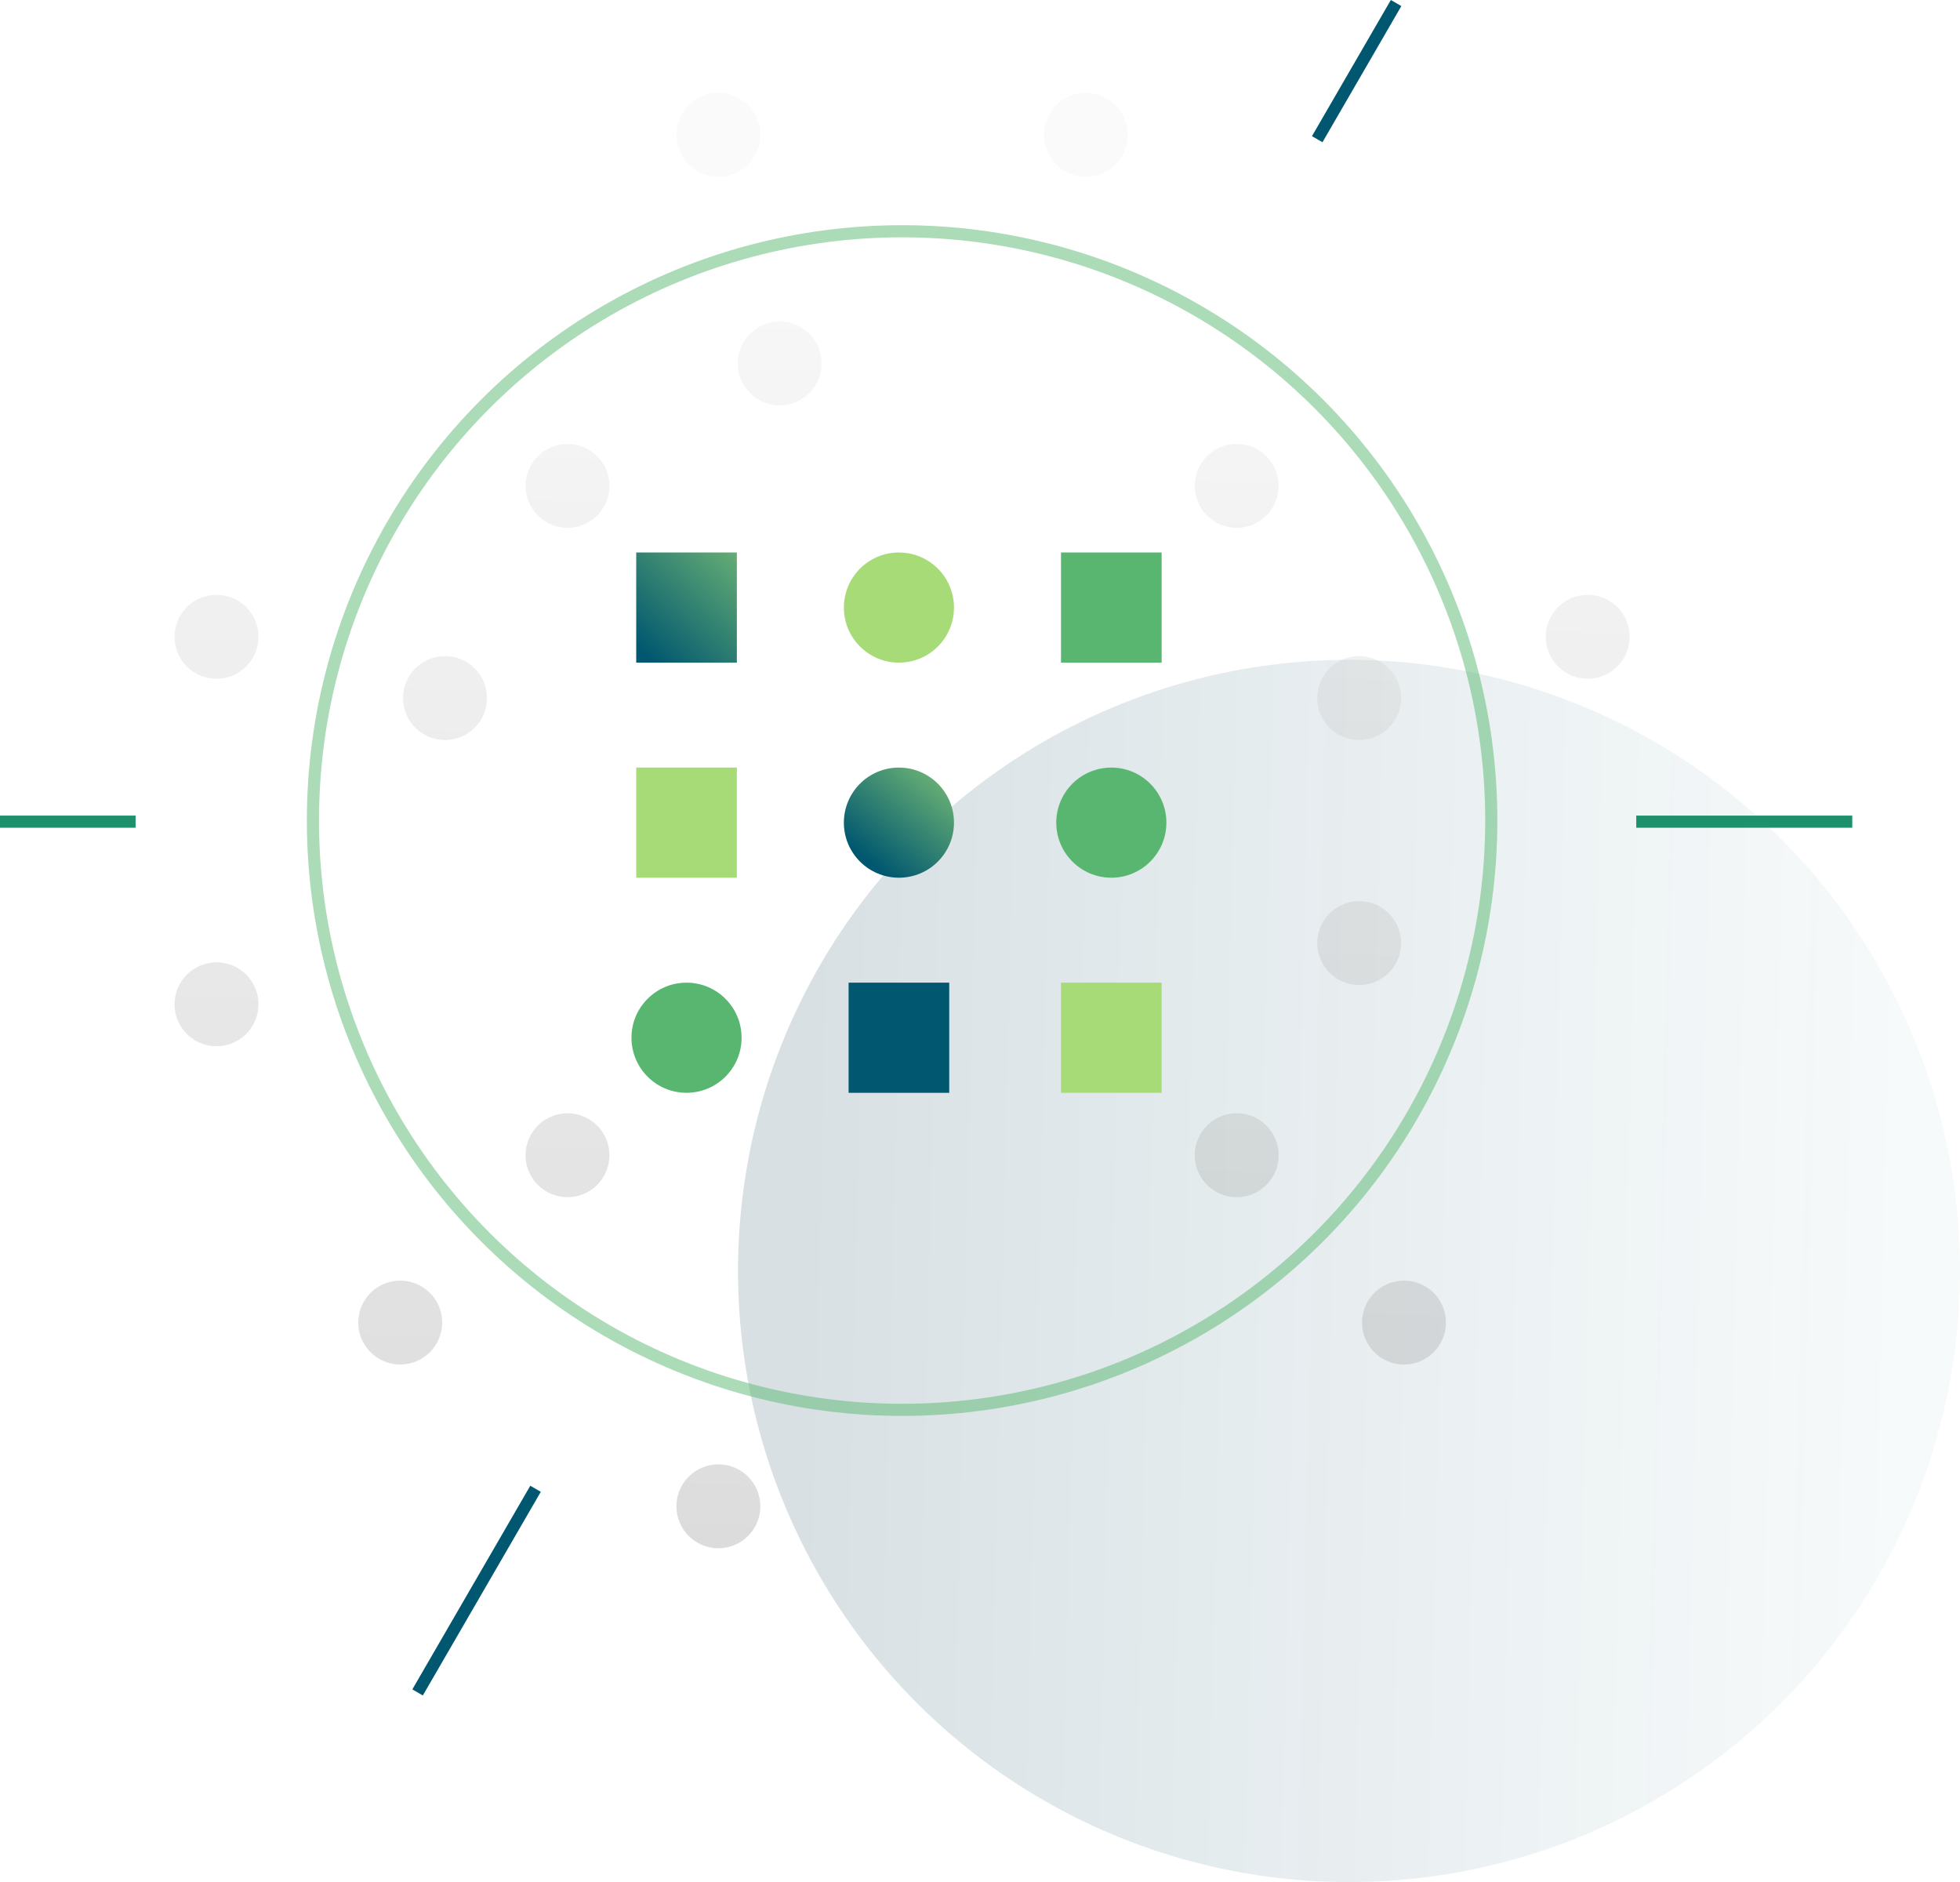 <svg xmlns="http://www.w3.org/2000/svg" xmlns:xlink="http://www.w3.org/1999/xlink" viewBox="0 0 807.72 775.45"><defs><style>.cls-1{opacity:0.15;fill:url(#linear-gradient);}.cls-2,.cls-20,.cls-21{fill:none;stroke-miterlimit:10;stroke-width:5px;}.cls-2{stroke:#1d916c;}.cls-3{opacity:0.3;}.cls-4{fill:url(#linear-gradient-2);}.cls-5{fill:url(#linear-gradient-3);}.cls-6{fill:url(#linear-gradient-4);}.cls-7{fill:url(#linear-gradient-5);}.cls-8{fill:url(#linear-gradient-6);}.cls-9{fill:url(#linear-gradient-7);}.cls-10{fill:url(#linear-gradient-8);}.cls-11{fill:url(#linear-gradient-9);}.cls-12{fill:url(#linear-gradient-10);}.cls-13{fill:url(#linear-gradient-11);}.cls-14{fill:url(#linear-gradient-12);}.cls-15{fill:url(#linear-gradient-13);}.cls-16{fill:url(#linear-gradient-14);}.cls-17{fill:url(#linear-gradient-15);}.cls-18{fill:url(#linear-gradient-16);}.cls-19{fill:url(#linear-gradient-17);}.cls-20{stroke:#00576f;}.cls-21{stroke:#58b871;opacity:0.5;}.cls-22{fill:url(#linear-gradient-18);}.cls-23{fill:#58b671;}.cls-24{fill:#a7db78;}.cls-25{fill:url(#linear-gradient-19);}.cls-26{fill:#00576f;}</style><linearGradient id="linear-gradient" x1="788.53" y1="529.28" x2="326.39" y2="518.12" gradientUnits="userSpaceOnUse"><stop offset="0" stop-color="#00576f" stop-opacity="0.2"/><stop offset="1" stop-color="#003248"/></linearGradient><linearGradient id="linear-gradient-2" x1="492.48" y1="700.51" x2="514.08" y2="71.03" gradientUnits="userSpaceOnUse"><stop offset="0" stop-color="gray"/><stop offset="1" stop-color="#efefef"/></linearGradient><linearGradient id="linear-gradient-3" x1="226.48" y1="691.39" x2="248.08" y2="61.9" xlink:href="#linear-gradient-2"/><linearGradient id="linear-gradient-4" x1="159.98" y1="689.1" x2="181.58" y2="59.62" xlink:href="#linear-gradient-2"/><linearGradient id="linear-gradient-5" x1="573.16" y1="703.28" x2="594.76" y2="73.8" xlink:href="#linear-gradient-2"/><linearGradient id="linear-gradient-6" x1="501.93" y1="700.84" x2="523.53" y2="71.35" xlink:href="#linear-gradient-2"/><linearGradient id="linear-gradient-7" x1="217.03" y1="691.06" x2="238.63" y2="61.58" xlink:href="#linear-gradient-2"/><linearGradient id="linear-gradient-8" x1="425.41" y1="698.21" x2="447.01" y2="68.73" xlink:href="#linear-gradient-2"/><linearGradient id="linear-gradient-9" x1="293.55" y1="693.69" x2="315.15" y2="64.2" xlink:href="#linear-gradient-2"/><linearGradient id="linear-gradient-10" x1="549.35" y1="702.46" x2="570.95" y2="72.98" xlink:href="#linear-gradient-2"/><linearGradient id="linear-gradient-11" x1="169.61" y1="689.43" x2="191.21" y2="59.95" xlink:href="#linear-gradient-2"/><linearGradient id="linear-gradient-12" x1="74.68" y1="686.18" x2="96.28" y2="56.69" xlink:href="#linear-gradient-2"/><linearGradient id="linear-gradient-13" x1="639.09" y1="705.54" x2="660.69" y2="76.06" xlink:href="#linear-gradient-2"/><linearGradient id="linear-gradient-14" x1="545.89" y1="702.35" x2="567.49" y2="72.86" xlink:href="#linear-gradient-2"/><linearGradient id="linear-gradient-15" x1="79.87" y1="686.36" x2="101.47" y2="56.87" xlink:href="#linear-gradient-2"/><linearGradient id="linear-gradient-16" x1="302.61" y1="694" x2="324.21" y2="64.51" xlink:href="#linear-gradient-2"/><linearGradient id="linear-gradient-17" x1="274.18" y1="693.02" x2="295.78" y2="63.54" xlink:href="#linear-gradient-2"/><linearGradient id="linear-gradient-18" x1="264.94" y1="269.24" x2="317.74" y2="213.7" gradientUnits="userSpaceOnUse"><stop offset="0" stop-color="#00576f"/><stop offset="1" stop-color="#88cb77"/></linearGradient><linearGradient id="linear-gradient-19" x1="357.37" y1="354.64" x2="395.09" y2="309.38" xlink:href="#linear-gradient-18"/></defs><g id="Layer_2" data-name="Layer 2"><g id="Layer_1-2" data-name="Layer 1"><circle class="cls-1" cx="555.93" cy="523.66" r="251.79"/><line class="cls-2" x1="674.3" y1="338.54" x2="763.33" y2="338.54"/><line class="cls-2" y1="338.54" x2="55.88" y2="338.54"/><g class="cls-3"><circle class="cls-4" cx="509.65" cy="200.19" r="17.29"/><circle class="cls-5" cx="233.87" cy="475.97" r="17.29"/><circle class="cls-6" cx="164.93" cy="544.91" r="17.29"/><circle class="cls-7" cx="578.59" cy="544.91" r="17.29"/><circle class="cls-8" cx="509.65" cy="475.97" r="17.29"/><circle class="cls-9" cx="233.87" cy="200.19" r="17.29"/><circle class="cls-10" cx="447.46" cy="55.54" r="17.29"/><circle class="cls-11" cx="296.05" cy="620.62" r="17.29"/><circle class="cls-12" cx="560.12" cy="388.55" r="17.29"/><circle class="cls-13" cx="183.4" cy="287.61" r="17.29"/><circle class="cls-14" cx="89.22" cy="262.37" r="17.29"/><circle class="cls-15" cx="654.3" cy="262.37" r="17.29"/><circle class="cls-16" cx="560.12" cy="287.61" r="17.29"/><circle class="cls-17" cx="89.22" cy="413.78" r="17.29"/><circle class="cls-18" cx="321.29" cy="149.72" r="17.29"/><circle class="cls-19" cx="296.05" cy="55.54" r="17.29"/></g><line class="cls-20" x1="542.83" y1="57.35" x2="575.33" y2="1.25"/><line class="cls-20" x1="172.09" y1="697.3" x2="220.7" y2="613.4"/><circle class="cls-21" cx="371.76" cy="338.08" r="242.8"/><rect class="cls-22" x="262.19" y="227.63" width="41.47" height="45.39"/><rect class="cls-23" x="437.24" y="227.63" width="41.47" height="45.39"/><circle class="cls-24" cx="370.45" cy="250.33" r="22.69"/><rect class="cls-24" x="262.19" y="316.25" width="41.47" height="45.39"/><circle class="cls-25" cx="370.45" cy="338.94" r="22.69"/><circle class="cls-23" cx="457.98" cy="338.94" r="22.69"/><rect class="cls-26" x="349.71" y="404.87" width="41.47" height="45.39"/><rect class="cls-24" x="437.24" y="404.87" width="41.47" height="45.39"/><circle class="cls-23" cx="282.92" cy="427.56" r="22.69"/></g></g></svg>